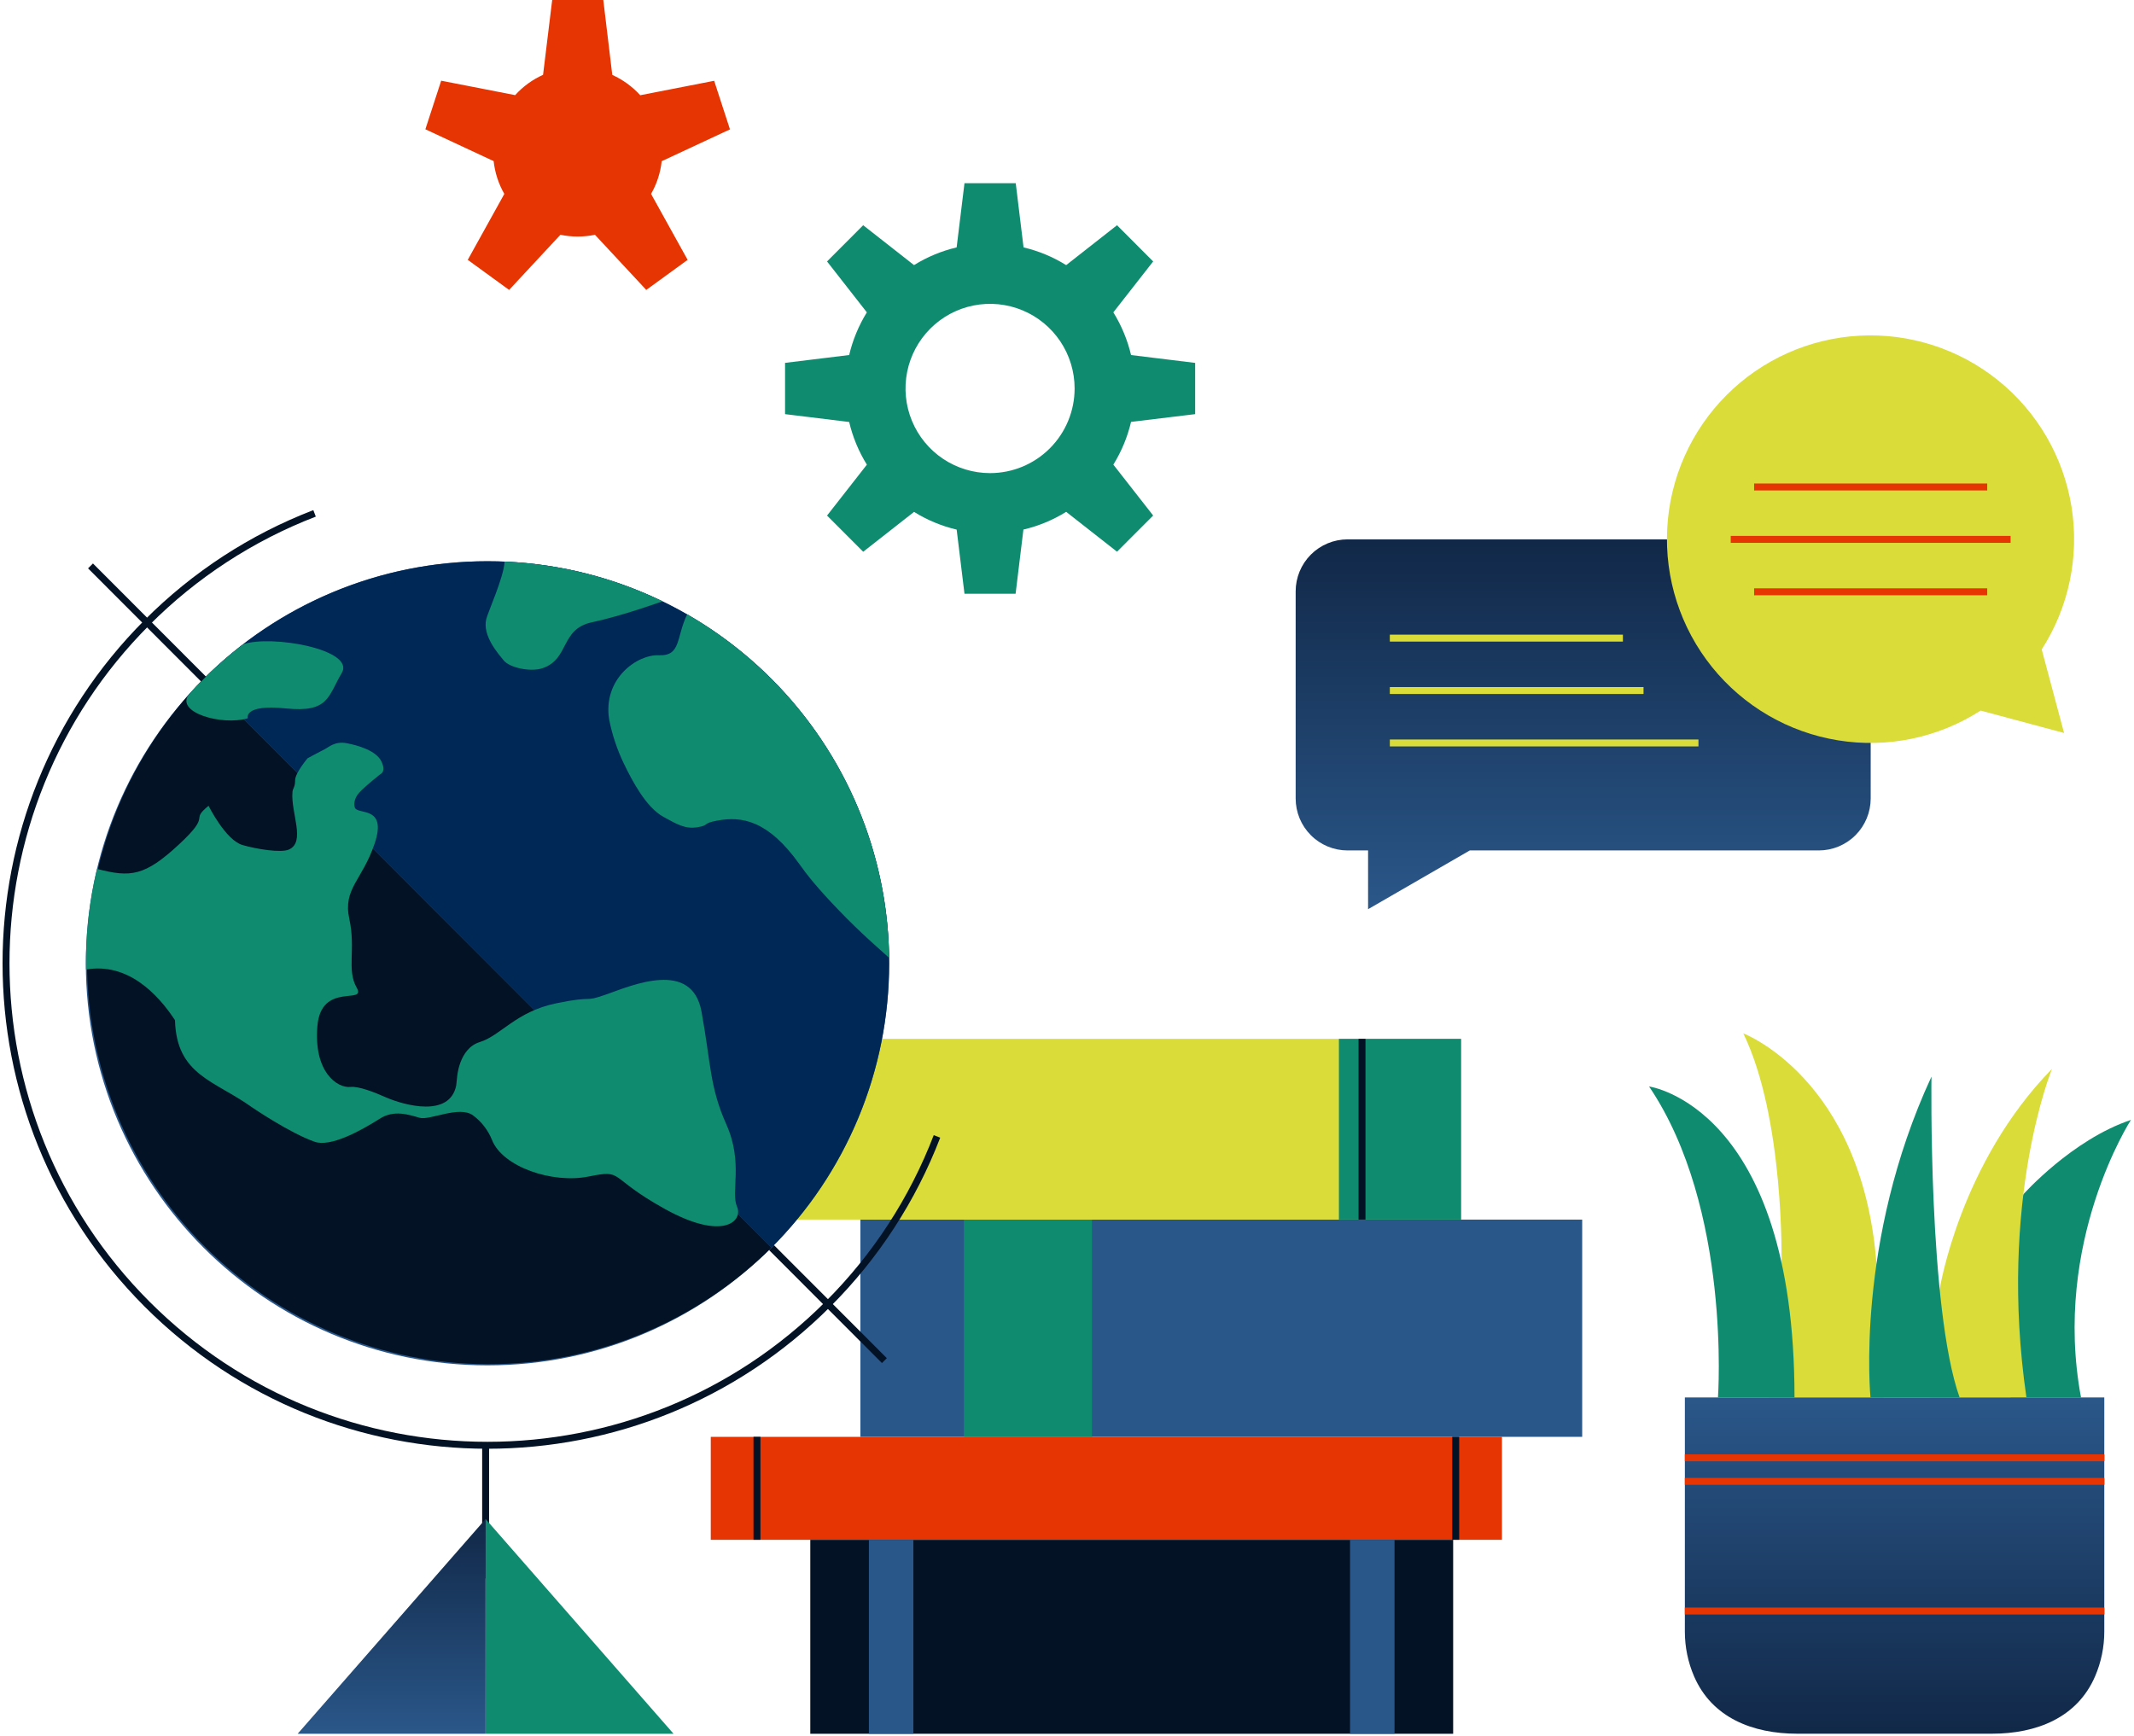 <?xml version="1.0" encoding="UTF-8"?> <svg xmlns="http://www.w3.org/2000/svg" width="456" height="371" viewBox="0 0 456 371" fill="none"><g clip-path="url(#clip0_255_3937)"><path d="M151.879 307.072V329.075H320.94V307.072H151.879Z" fill="#E63402"></path><path d="M183.848 260.643V307.067H338.088V260.643H183.848Z" fill="#2A5789"></path><path d="M205.984 260.643V307.067H233.335V260.643H205.984Z" fill="#0F8C70"></path><path d="M173.146 329.075V370.525H310.515V329.075H173.146Z" fill="#041225"></path><path d="M288.482 329.075V370.525H297.985V329.075H288.482Z" fill="#2A5789"></path><path d="M185.67 329.075V370.525H195.173V329.075H185.67Z" fill="#2A5789"></path><path d="M143.142 222.012V260.634H312.204V222.012H143.142Z" fill="#D9DC39"></path><path d="M286.102 222.012V260.634H312.204V222.012H286.102Z" fill="#0F8C70"></path><path d="M143.113 222.012V260.643H169.214V222.012H143.113Z" fill="#0F8C70"></path><path fill-rule="evenodd" clip-rule="evenodd" d="M162.493 307.067V329.07H161.011V307.067H162.493Z" fill="#041225"></path><path fill-rule="evenodd" clip-rule="evenodd" d="M311.803 307.067V329.07H310.322V307.067H311.803Z" fill="#041225"></path><path fill-rule="evenodd" clip-rule="evenodd" d="M291.781 222.012V260.634H290.3V222.012H291.781Z" fill="#041225"></path><path fill-rule="evenodd" clip-rule="evenodd" d="M165.016 222.012V260.643H163.535V222.012H165.016Z" fill="#041225"></path><path d="M287.954 115.271H388.642C391.584 115.272 394.404 116.442 396.484 118.525C398.564 120.607 399.733 123.431 399.735 126.376V170.644C399.733 173.589 398.564 176.413 396.484 178.495C394.404 180.578 391.584 181.748 388.642 181.749H314.066L292.335 194.303V181.749H287.949C285.008 181.748 282.188 180.577 280.109 178.495C278.029 176.412 276.861 173.588 276.861 170.644V126.376C276.861 123.431 278.03 120.606 280.11 118.523C282.191 116.441 285.012 115.271 287.954 115.271Z" fill="url(#paint0_linear_255_3937)"></path><path d="M436.282 138.792C442.09 129.755 444.356 118.888 442.644 108.279C440.932 97.671 435.363 88.071 427.007 81.326C418.652 74.58 408.101 71.165 397.383 71.737C386.665 72.309 376.536 76.828 368.945 84.425C361.354 92.022 356.836 102.161 356.261 112.891C355.685 123.621 359.092 134.186 365.827 142.553C372.562 150.92 382.149 156.499 392.744 158.217C403.34 159.935 414.195 157.671 423.224 151.86L441.058 156.646L436.282 138.792Z" fill="#D9DC39"></path><path fill-rule="evenodd" clip-rule="evenodd" d="M424.636 104.813H374.828V103.33H424.636V104.813Z" fill="#E63402"></path><path fill-rule="evenodd" clip-rule="evenodd" d="M369.83 114.529H429.63V116.012H369.83V114.529Z" fill="#E63402"></path><path fill-rule="evenodd" clip-rule="evenodd" d="M424.636 127.217H374.828V125.733H424.636V127.217Z" fill="#E63402"></path><path fill-rule="evenodd" clip-rule="evenodd" d="M346.79 137.115H296.982V135.632H346.79V137.115Z" fill="#D9DC39"></path><path fill-rule="evenodd" clip-rule="evenodd" d="M296.982 146.831H351.196V148.315H296.982V146.831Z" fill="#D9DC39"></path><path fill-rule="evenodd" clip-rule="evenodd" d="M362.931 159.519H296.982V158.036H362.931V159.519Z" fill="#D9DC39"></path><path d="M141.394 34.448L155.983 27.65L152.605 17.266L136.801 20.352C135.13 18.511 133.099 17.033 130.835 16.01L128.913 0H117.994L116.043 15.991C113.777 17.011 111.745 18.489 110.077 20.332L94.272 17.246L90.894 27.63L105.484 34.428C105.752 36.9 106.529 39.289 107.765 41.445L99.952 55.532L108.788 61.959L119.752 50.172C122.185 50.679 124.697 50.679 127.13 50.172L138.095 61.959L146.935 55.532L139.122 41.445C140.352 39.294 141.126 36.912 141.394 34.448Z" fill="#E63402"></path><path d="M241.687 90.163L255.387 88.506V77.554L241.687 75.878C240.924 72.652 239.646 69.57 237.904 66.751L246.413 55.873L238.689 48.135L227.824 56.659C225.014 54.909 221.937 53.63 218.716 52.871L217.047 39.155H206.093L204.418 52.871C201.198 53.631 198.123 54.909 195.311 56.654L184.446 48.135L176.726 55.873L185.231 66.751C183.492 69.569 182.216 72.649 181.453 75.873L167.752 77.549V88.506L181.453 90.183C182.211 93.409 183.489 96.49 185.236 99.305L176.726 110.183L184.451 117.916L195.316 109.397C198.127 111.145 201.203 112.424 204.423 113.184L206.093 126.885H217.017L218.687 113.174C221.917 112.416 225.003 111.137 227.824 109.387L238.689 117.906L246.413 110.173L237.904 99.295C239.65 96.476 240.927 93.391 241.687 90.163ZM211.56 101.11C207.987 101.11 204.494 100.049 201.523 98.062C198.552 96.074 196.236 93.249 194.869 89.944C193.502 86.639 193.144 83.003 193.841 79.494C194.538 75.986 196.259 72.763 198.785 70.234C201.312 67.704 204.531 65.981 208.035 65.284C211.54 64.586 215.172 64.944 218.474 66.313C221.775 67.682 224.596 70 226.582 72.974C228.567 75.949 229.626 79.446 229.626 83.023C229.626 87.818 227.724 92.417 224.338 95.809C220.952 99.2 216.36 101.107 211.57 101.11H211.56Z" fill="#0F8C70"></path><path d="M104.17 291.794C151.571 291.794 189.997 253.324 189.997 205.868C189.997 158.413 151.571 119.943 104.17 119.943C56.769 119.943 18.343 158.413 18.343 205.868C18.343 253.324 56.769 291.794 104.17 291.794Z" fill="#2A5789"></path><path d="M43.481 145.111C27.494 161.247 18.543 183.068 18.59 205.796C18.636 228.524 27.675 250.308 43.728 266.38C59.781 282.451 81.54 291.5 104.242 291.546C126.944 291.593 148.74 282.632 164.858 266.626L43.481 145.111Z" fill="#041225"></path><path d="M164.858 145.111C156.889 137.131 147.427 130.802 137.014 126.483C126.601 122.165 115.441 119.942 104.17 119.942C92.899 119.942 81.738 122.165 71.325 126.483C60.912 130.802 51.451 137.131 43.481 145.111L164.858 266.626C172.828 258.648 179.151 249.176 183.464 238.751C187.778 228.326 189.998 217.152 189.998 205.869C189.998 194.585 187.778 183.411 183.464 172.986C179.151 162.561 172.828 153.089 164.858 145.111Z" fill="#002856"></path><path d="M164.863 145.111C180.698 160.922 189.718 182.313 189.992 204.702C187.616 202.536 183.991 199.47 179.319 194.615C174.647 189.759 172.494 187.035 170.859 184.726C164.098 175.228 158.443 174.417 153.311 175.361C149.938 175.974 151.681 176.35 149.103 176.78C146.525 177.21 144.861 176.286 141.744 174.56C138.05 172.513 135.082 166.886 133.255 163.074C131.842 160.115 130.805 156.99 130.168 153.773C128.78 145.121 136.065 139.84 140.816 140.033C145.567 140.226 144.451 136.225 146.836 131.296H146.866C153.449 135.083 159.501 139.729 164.863 145.111Z" fill="#0F8C70"></path><path d="M141.562 128.502C141.305 128.596 133.111 131.568 126.459 132.992C119.702 134.436 121.713 140.799 115.983 142.782C113.302 143.711 108.862 142.629 107.691 141.2C106.521 139.771 103.059 135.919 103.898 132.339C104.254 130.821 107.652 123.404 107.825 120.027C119.531 120.51 131.014 123.394 141.562 128.502Z" fill="#0F8C70"></path><path d="M73.03 143.82C70.067 148.824 70.284 152.339 61.093 151.4C51.902 150.461 52.959 153.492 52.959 153.492C47.442 155.173 37.155 152.206 40.474 148.285C41.438 147.207 42.439 146.151 43.476 145.116C46.131 142.462 48.955 139.984 51.932 137.699C57.957 135.588 75.989 138.816 73.03 143.82Z" fill="#0F8C70"></path><path d="M129.708 212.469C124.34 214.378 127.456 212.642 118.843 214.422C110.23 216.202 107.014 221.315 102.51 222.704C98.006 224.094 97.66 230.339 97.66 230.339L97.478 232.01C96.065 238.873 86.434 236.257 82.38 234.482C79.91 233.38 76.626 232.119 74.927 232.292C71.963 232.593 67.025 228.999 67.815 219.332C68.605 209.666 78.384 214.882 76.211 211.06C74.038 207.238 76.058 202.912 74.645 196.39C73.233 189.868 77.431 188.152 80.078 180.207C82.725 172.261 76.621 174.12 75.87 172.686C75.589 172.127 75.574 170.708 76.754 169.398C78.098 167.915 81.342 165.408 81.342 165.408C81.342 165.408 82.572 164.913 81.476 162.683C80.379 160.453 76.591 159.301 74.067 158.832C71.544 158.362 70.255 159.687 69.366 160.127C68.477 160.567 65.726 162.05 65.726 162.05C65.726 162.05 63.069 165.19 63.064 166.753C63.059 168.315 62.57 168.389 62.496 169.255C62.106 173.734 65.424 179.989 61.681 181.576C59.977 182.293 54.831 181.472 51.803 180.587C48.198 179.539 44.563 172.206 44.563 172.206C40.38 175.618 45.501 173.734 38.226 180.479C30.951 187.223 27.919 187.579 20.738 185.695C19.05 192.733 18.256 199.956 18.372 207.194C27.218 205.676 33.638 212.296 37.392 218.022C37.723 229.829 45.842 230.878 53.922 236.692C53.922 236.692 61.893 242.131 67.257 244.015C70.556 245.167 76.799 241.835 81.086 239.125C84.143 237.088 87.452 238.25 89.65 238.878C91.847 239.506 98.154 236.183 101.103 238.383C102.905 239.727 104.301 241.542 105.138 243.629C107.39 249.355 117.979 252.999 125.757 251.437C133.536 249.874 129.57 251.437 142.056 258.359C154.541 265.281 158.848 260.96 157.48 257.865C156.112 254.769 158.862 248.5 155.227 240.346C151.592 232.193 151.933 227.332 149.898 216.188C147.864 205.043 135.082 210.561 129.708 212.469Z" fill="#0F8C70"></path><path fill-rule="evenodd" clip-rule="evenodd" d="M67.483 110.405C54.145 115.54 42.036 123.429 31.945 133.56L31.944 133.561C-7.944 173.494 -7.944 238.238 31.944 278.176C71.833 318.115 136.507 318.115 176.395 278.176L176.396 278.176C186.516 268.074 194.396 255.951 199.524 242.597L200.907 243.129C195.705 256.678 187.709 268.977 177.442 279.226C136.975 319.743 71.363 319.743 30.897 279.225C-9.57 238.707 -9.57 173.025 30.897 132.512C41.134 122.234 53.419 114.23 66.951 109.021L67.483 110.405Z" fill="#041225"></path><path fill-rule="evenodd" clip-rule="evenodd" d="M42.972 145.65L18.816 121.466L19.864 120.418L44.02 144.601L42.972 145.65Z" fill="#041225"></path><path fill-rule="evenodd" clip-rule="evenodd" d="M165.382 266.102L189.503 290.251L188.456 291.3L164.334 267.151L165.382 266.102Z" fill="#041225"></path><path fill-rule="evenodd" clip-rule="evenodd" d="M103.029 337.322V308.872H104.511V337.322H103.029Z" fill="#041225"></path><path d="M63.607 370.525H103.765V324.625L63.607 370.525Z" fill="url(#paint1_linear_255_3937)"></path><path d="M103.765 324.625V370.525H143.927L103.765 324.625Z" fill="#0F8C70"></path><path d="M444.678 298.647C438.475 265.42 455.346 239.338 455.346 239.338C442.747 243.555 432.356 255.239 432.356 255.239L423.856 286.815L429.783 290.82L422.918 293.341L429.684 298.647H444.678Z" fill="#0F8C70"></path><path d="M433.013 298.647C426.893 256.619 438.475 228.435 438.475 228.435C418.72 248.618 414.477 275.531 414.477 275.531L410.561 292.481L415.252 294.657L412.472 298.657L433.013 298.647Z" fill="#D9DC39"></path><path d="M400.989 269.998L407.079 280.382L401.685 283.843L405.597 291.952L402.471 298.647H377.865L380.295 286.286L374.127 282.632L379.066 278.018L374.621 271.591L380.686 269.998C380.686 269.998 381.328 238.927 372.512 220.845C372.512 220.845 397.897 230.433 400.964 269.998" fill="#D9DC39"></path><path d="M360.026 298.647V348.69C360.024 351.984 360.696 355.244 362.002 358.267C365.815 367.078 374.487 370.515 384.079 370.515H425.599C435.191 370.515 443.873 367.078 447.676 358.267C448.982 355.244 449.654 351.984 449.652 348.69V298.647H360.026Z" fill="url(#paint2_linear_255_3937)"></path><path d="M383.456 298.647C383.456 236.44 352.376 232.188 352.376 232.188C370.013 258.27 367.099 298.647 367.099 298.647H383.456Z" fill="#0F8C70"></path><path d="M418.734 298.647C412.013 279.699 412.724 230.087 412.724 230.087C396.347 265.415 399.695 298.647 399.695 298.647H418.734Z" fill="#0F8C70"></path><path fill-rule="evenodd" clip-rule="evenodd" d="M449.666 312.289H360.026V310.805H449.666V312.289Z" fill="#E63402"></path><path fill-rule="evenodd" clip-rule="evenodd" d="M449.666 317.322H360.026V315.839H449.666V317.322Z" fill="#E63402"></path><path fill-rule="evenodd" clip-rule="evenodd" d="M449.666 345.031H360.026V343.548H449.666V345.031Z" fill="#E63402"></path></g><defs><linearGradient id="paint0_linear_255_3937" x1="348.49" y1="115.271" x2="348.49" y2="194.303" gradientUnits="userSpaceOnUse"><stop stop-color="#112848"></stop><stop offset="1" stop-color="#2A5789"></stop></linearGradient><linearGradient id="paint1_linear_255_3937" x1="87.017" y1="324.625" x2="87.017" y2="370.525" gradientUnits="userSpaceOnUse"><stop stop-color="#112848"></stop><stop offset="1" stop-color="#2A5789"></stop></linearGradient><linearGradient id="paint2_linear_255_3937" x1="412.273" y1="298.647" x2="412.273" y2="370.515" gradientUnits="userSpaceOnUse"><stop stop-color="#2A5789"></stop><stop offset="1" stop-color="#112848"></stop></linearGradient><clipPath id="clip0_255_3937"><rect width="454.798" height="370.525" fill="white" transform="translate(0.543)"></rect></clipPath></defs></svg> 